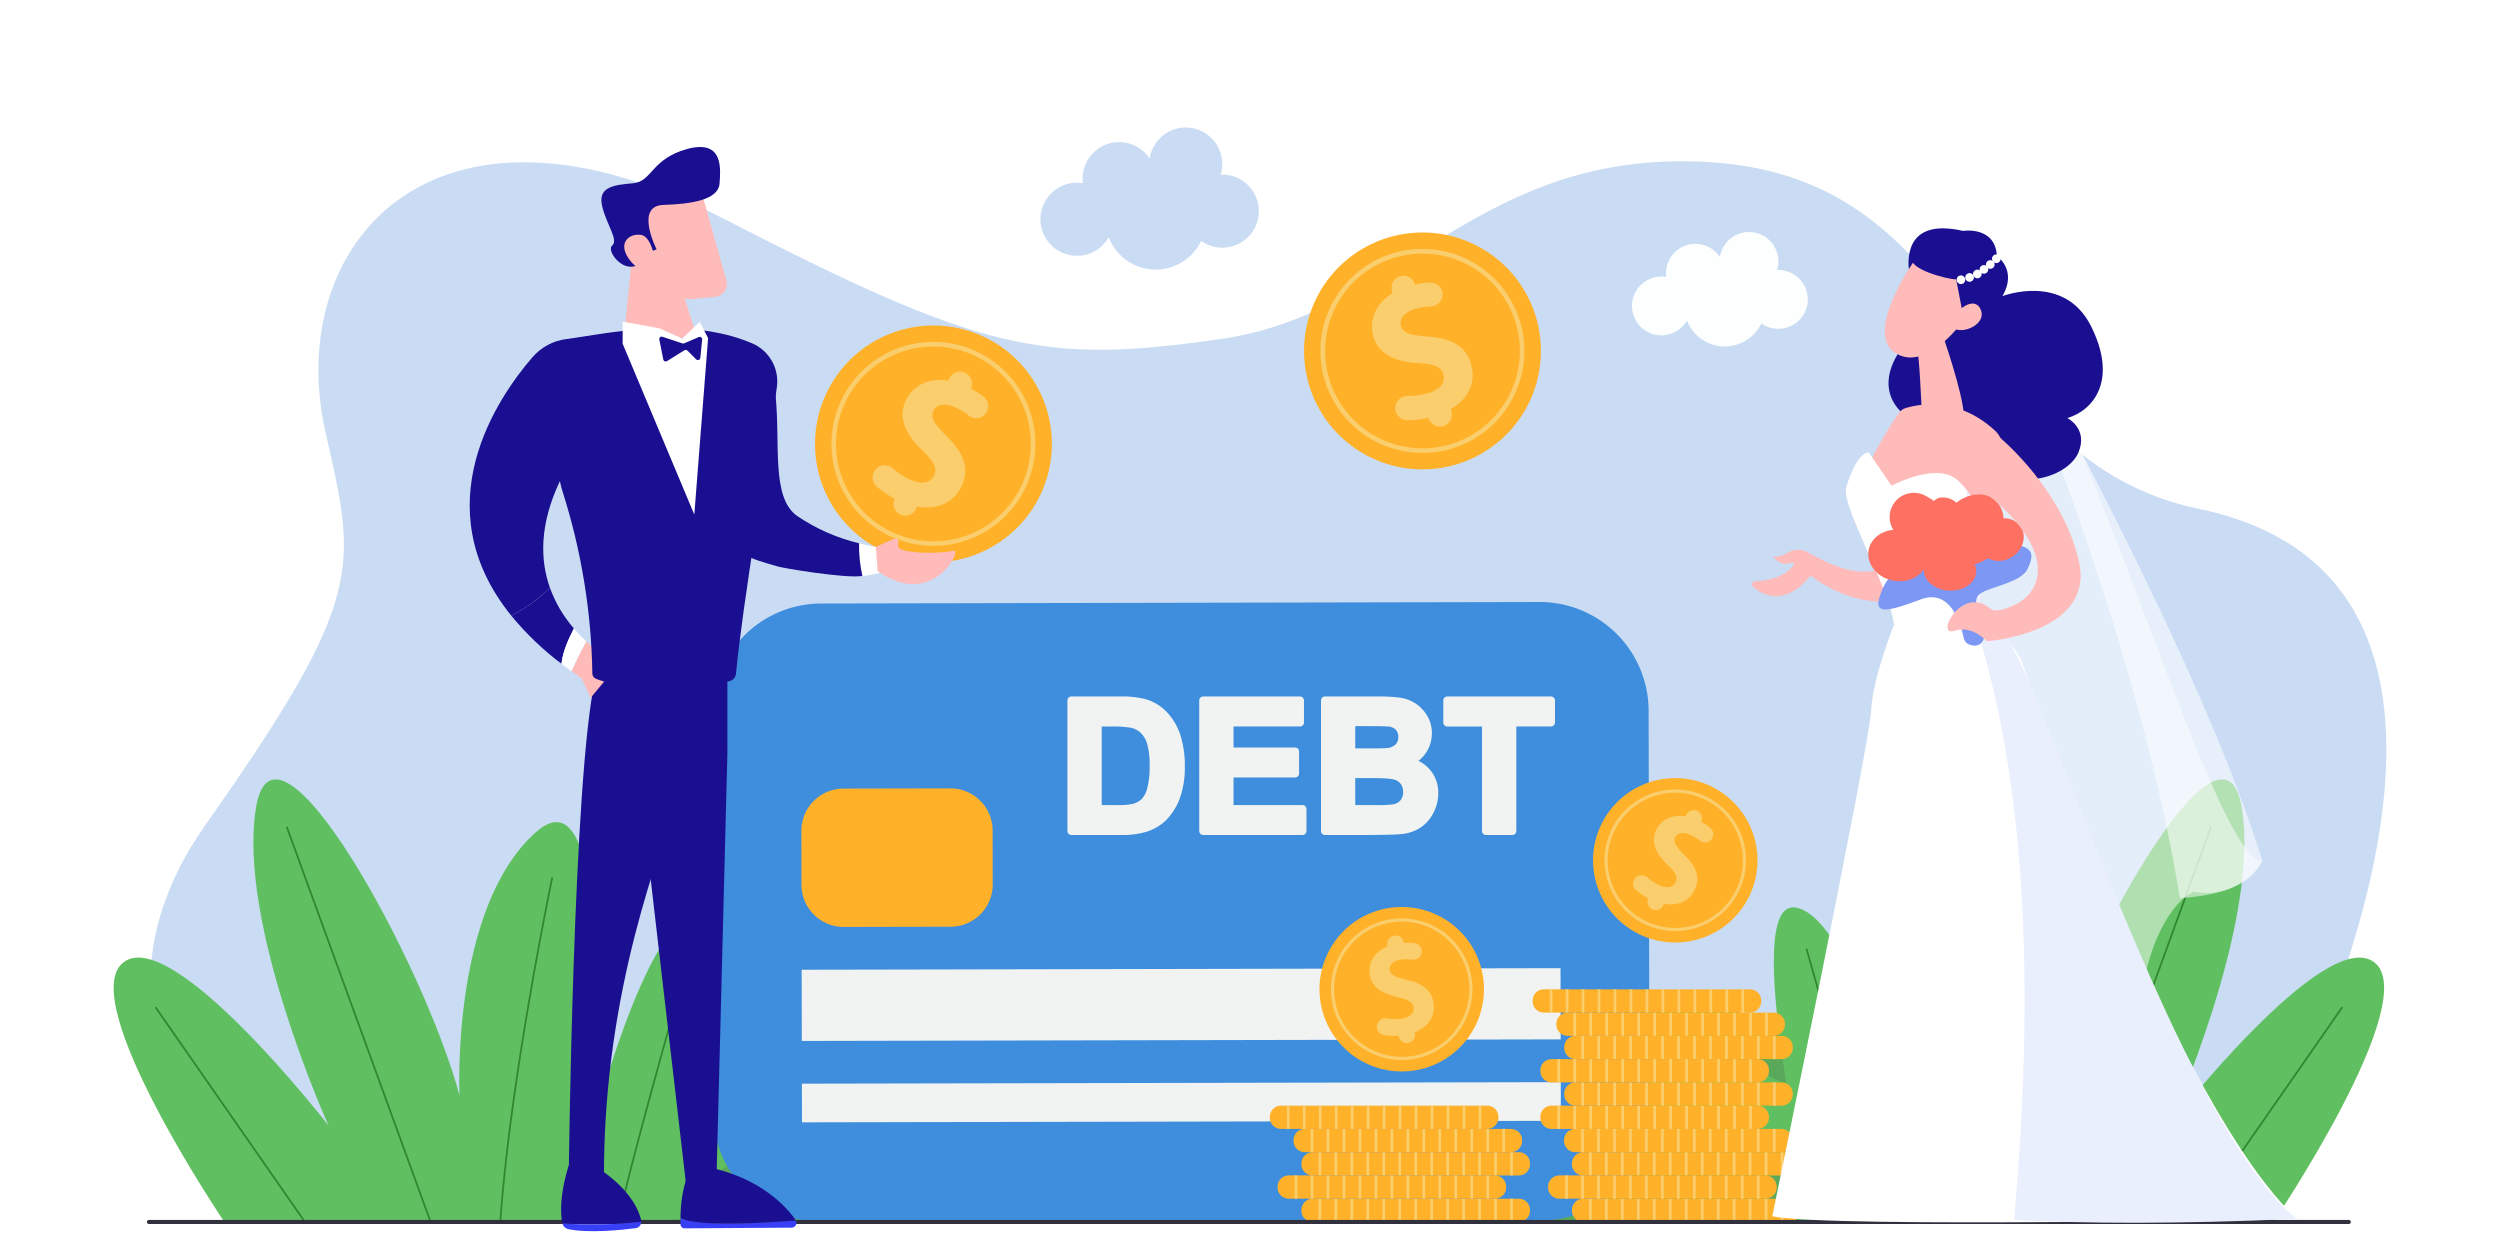 <?xml version="1.0" encoding="UTF-8"?>
<svg xmlns="http://www.w3.org/2000/svg" xmlns:xlink="http://www.w3.org/1999/xlink" width="800" height="400" viewBox="0 0 800 400">
  <rect x="0" y="0" width="800" height="400" fill="#808080" stroke="none"/>
  <defs>
    <clipPath id="a">
      <rect width="800" height="432" transform="translate(0 0.216)" fill="none"></rect>
    </clipPath>
    <clipPath id="c">
      <rect width="133.455" height="233.315" fill="none"></rect>
    </clipPath>
    <clipPath id="d">
      <rect width="89.477" height="202.076" fill="none"></rect>
    </clipPath>
    <clipPath id="e">
      <path d="M2643.774,683.934c-12.119,11.891-23.571,5.533-32.3,1.041a6.292,6.292,0,0,0-7.2-.252,6.542,6.542,0,0,1-4.58,1.148s2.3,3.125,4.707,2.229a2.3,2.3,0,0,1,2.091.184c-.146.181-.292.369-.44.569-2.938,3.971-8.87,4.835-12.193,4.994a.993.993,0,0,0-.6,1.747c9.977,8.491,18.378-3.616,18.378-3.616s20.054,16.729,39.607,2.795,11.878-31.473,11.878-31.473l-26.5-15.669s19.274,24.414,7.155,36.3" transform="translate(-2592.908 -647.63)" fill="none"></path>
    </clipPath>
    <clipPath id="f">
      <path d="M2801.734,353.4s12.558,5.654-.675,21.467-.634,23.949-.634,23.949c-.542,19.134,26.547,15.554,26.547,15.554,9.52,9.269,25.636,3.9,28.818-3.726s-3.541-11-3.541-11c8.3-2.483,16.214-12.015,7.6-29.339s-28.376-9.69-28.376-9.69c4.869-8.427-1.781-12.81-1.781-12.81-.524-9.738-10.842-8.052-10.842-8.052a28.89,28.89,0,0,0-6.459-.828c-13.881,0-10.658,14.471-10.658,14.471" transform="translate(-2795.009 -338.925)" fill="none"></path>
    </clipPath>
    <linearGradient id="g" x1="-5.064" y1="3.236" x2="-5.063" y2="3.236" gradientUnits="objectBoundingBox">
      <stop offset="0" stop-color="#09005d"></stop>
      <stop offset="1" stop-color="#1a0f91"></stop>
    </linearGradient>
    <clipPath id="h">
      <path d="M2760.579,600.635a4.41,4.41,0,0,0-2.385,1.761c-3.764,5.575-18.639,28.648-12.905,37.023,8.3,12.13,14.644,39.762,14.644,39.762,14.131,11.508,27.083-2.77,27.083-2.77-7.35-14.952,1.033-49.509,4.21-61.206a7.326,7.326,0,0,0-2.111-7.3c-7.294-6.731-14.818-8.413-20.517-8.413a28.312,28.312,0,0,0-8.018,1.141" transform="translate(-2743.989 -599.494)" fill="none"></path>
    </clipPath>
    <clipPath id="i">
      <path d="M2836.153,499.82c1,3.2,1.687,21.041,1.687,21.041a13.511,13.511,0,0,0,13.56,2.184c-.475-7.882-6.792-25.749-6.792-25.749Z" transform="translate(-2836.153 -497.296)" fill="none"></path>
    </clipPath>
    <clipPath id="j">
      <path d="M2799.18,384.149s-16.521,23.121-6.645,29.837,21.637-9.715,21.637-9.715,3.834-12.655-.175-16.948c-2.634-2.822-8.206-3.305-11.716-3.305-1.831,0-3.1.131-3.1.131" transform="translate(-2789.388 -384.018)" fill="none"></path>
    </clipPath>
    <clipPath id="k">
      <path d="M2838.433,357.955s-7.59,1.8-8.654,5.232,10.763,6.619,14.077,6.774l2.67,13.858s7.893-13.036,4.767-20.565c-1.963-4.728-6.533-5.608-9.661-5.608a15.816,15.816,0,0,0-3.2.309" transform="translate(-2829.712 -357.646)" fill="none"></path>
    </clipPath>
    <linearGradient id="l" x1="-16.87" y1="9.991" x2="-16.864" y2="9.991" xlink:href="#g"></linearGradient>
    <clipPath id="m">
      <path d="M2889.2,454.464l.311,3.524c2.889,2.384,11.235-1.261,8.677-6.117a2.665,2.665,0,0,0-2.435-1.644c-2.9,0-6.553,4.236-6.553,4.236" transform="translate(-2889.202 -450.228)" fill="none"></path>
    </clipPath>
    <clipPath id="o">
      <path d="M2939.259,1125.63c22.918,1.1,51.083,1.38,90.474-.38-37.458-29.166-82.742-176.341-93.511-186.373l-8.468-1.1c16,52.533,17.73,116.9,11.505,187.857" transform="translate(-2927.754 -937.773)" fill="none"></path>
    </clipPath>
    <linearGradient id="p" x1="-6.207" y1="1.214" x2="-6.205" y2="1.214" gradientUnits="objectBoundingBox">
      <stop offset="0" stop-color="#dae3fe"></stop>
      <stop offset="1" stop-color="#e9effd"></stop>
    </linearGradient>
    <clipPath id="r">
      <rect width="6.067" height="37.278" fill="none"></rect>
    </clipPath>
    <clipPath id="s">
      <path d="M2910.863,726.2V763.48l4.541-.276,1.526-27.474Z" transform="translate(-2910.863 -726.203)" fill="none"></path>
    </clipPath>
    <linearGradient id="t" x1="-103.73" y1="7.388" x2="-103.694" y2="7.388" gradientUnits="objectBoundingBox">
      <stop offset="0" stop-color="#53d8ff"></stop>
      <stop offset="1" stop-color="#3840f7"></stop>
    </linearGradient>
    <clipPath id="u">
      <path d="M2858.916,738.994c-.925,1.864.37,4.389,2.891,5.641s5.316.755,6.24-1.109-.369-4.389-2.891-5.64a6.406,6.406,0,0,0-2.825-.691,3.641,3.641,0,0,0-3.415,1.8" transform="translate(-2858.617 -737.195)" fill="none"></path>
    </clipPath>
    <linearGradient id="v" x1="-48.678" y1="20.111" x2="-48.661" y2="20.111" gradientUnits="objectBoundingBox">
      <stop offset="0" stop-color="#ff928e"></stop>
      <stop offset="1" stop-color="#fe7062"></stop>
    </linearGradient>
    <clipPath id="w">
      <path d="M2765.158,791.38c-.871,4.444,2.61,8.867,7.775,9.879s10.057-1.77,10.928-6.214-2.61-8.867-7.775-9.879a11.045,11.045,0,0,0-2.125-.208c-4.321,0-8.054,2.6-8.8,6.422" transform="translate(-2765.025 -784.958)" fill="none"></path>
    </clipPath>
    <linearGradient id="x" x1="-29.206" y1="15.174" x2="-29.195" y2="15.174" xlink:href="#v"></linearGradient>
    <clipPath id="y">
      <path d="M2797.487,734.655a7.756,7.756,0,0,0,3.5,10.4c3.837,1.9,11.363-.464,13.268-4.3s-2.534-7.69-6.372-9.595a7.752,7.752,0,0,0-10.4,3.5" transform="translate(-2796.677 -730.345)" fill="none"></path>
    </clipPath>
    <linearGradient id="z" x1="-25.051" y1="10.812" x2="-25.042" y2="10.812" xlink:href="#v"></linearGradient>
    <clipPath id="aa">
      <path d="M2807.188,774.57c-1.958,3.947,1.435,8.134,5.382,10.093a7.978,7.978,0,1,0,7.093-14.293,7.629,7.629,0,0,0-3.391-.725c-3.592,0-7.623,1.979-9.084,4.925" transform="translate(-2806.617 -769.645)" fill="none"></path>
    </clipPath>
    <linearGradient id="ab" x1="-30.222" y1="11.94" x2="-30.211" y2="11.94" xlink:href="#v"></linearGradient>
    <clipPath id="ac">
      <path d="M2885,737.667c-1.959,3.947,1.435,8.134,5.382,10.093a7.978,7.978,0,0,0,7.093-14.293,7.631,7.631,0,0,0-3.391-.725c-3.591,0-7.622,1.979-9.084,4.925" transform="translate(-2884.431 -732.742)" fill="none"></path>
    </clipPath>
    <linearGradient id="ad" x1="-24.058" y1="10.628" x2="-24.049" y2="10.628" xlink:href="#v"></linearGradient>
    <clipPath id="ae">
      <path d="M2863.538,753.922c-2.394,4.824-.027,10.872,4.8,13.266s12.654-.573,15.048-5.4-1.555-9.678-6.379-12.072a10.277,10.277,0,0,0-4.572-1.06,9.835,9.835,0,0,0-8.894,5.263" transform="translate(-2862.594 -748.66)" fill="none"></path>
    </clipPath>
    <linearGradient id="af" x1="-24.822" y1="12.766" x2="-24.814" y2="12.766" xlink:href="#v"></linearGradient>
    <clipPath id="ag">
      <path d="M2847.047,821.6c-.189,3.544,3.423,6.618,8.068,6.866s8.563-2.425,8.751-5.969-3.423-6.618-8.067-6.866q-.3-.016-.6-.016c-4.379,0-7.975,2.594-8.156,5.985" transform="translate(-2847.04 -815.611)" fill="none"></path>
    </clipPath>
    <linearGradient id="ah" x1="-39.599" y1="13.641" x2="-39.586" y2="13.641" xlink:href="#v"></linearGradient>
    <clipPath id="ai">
      <path d="M2932.222,769.463c-3.433,2.283-4.6,6.567-2.6,9.567s6.4,3.582,9.83,1.3,4.6-6.566,2.6-9.567a6.276,6.276,0,0,0-5.333-2.694,8.153,8.153,0,0,0-4.5,1.394" transform="translate(-2928.643 -768.069)" fill="none"></path>
    </clipPath>
    <linearGradient id="aj" x1="-28.971" y1="12.718" x2="-28.961" y2="12.718" xlink:href="#v"></linearGradient>
    <clipPath id="ak">
      <path d="M2892.056,657.767a10.364,10.364,0,0,0,3.021,4.113c22.87,19.035,17.33,31.592,8.366,35.652-9.2,4.168-6.189-.975-12.693-1-3-.013-5.712,2.321-7.212,4.655-1.75,2.723-1.855,5.446,1.138,4.442,5.559-1.865,10.242,3.364,10.242,3.364s34.495-2.435,29.487-25.351-25.187-39.685-25.187-39.685a9.129,9.129,0,0,0-4.465-1.446c-4.746,0-6.205,6.429-2.7,15.259" transform="translate(-2882.306 -642.508)" fill="none"></path>
    </clipPath>
    <clipPath id="am">
      <path d="M1032.521,529.3c-2.047,8.7-10.124,38.257,12.3,51.953,2.3,1.407,7.519,2.951,10.51,3.762.465.4,21.959,4.065,27.472,3.154a43.824,43.824,0,0,1-1.062-10.453,60.542,60.542,0,0,1-19.789-8.734h0c-8.459-5.978-5.281-23.043-6.979-39.2-.718-6.831-2.081-10.585-8.122-13.854a7.125,7.125,0,0,0-3.407-.922c-4.554,0-8.739,5.007-10.925,14.3" transform="translate(-1029.423 -514.997)" fill="none"></path>
    </clipPath>
    <linearGradient id="an" x1="-2.295" y1="3.533" x2="-2.293" y2="3.533" xlink:href="#g"></linearGradient>
    <clipPath id="ao">
      <path d="M1301.979,798l-5.729,2.594.569,7.755c10.753,7.666,18.569,3.244,22.333-1.178,2.39-2.808,3.146-5.615,1.984-5.328-2.736.676-12.214,1.106-16.342-.287-1.445-.488-1.674-1.319-1.36-2.193a1.075,1.075,0,0,0-1.455-1.363" transform="translate(-1296.25 -797.904)" fill="none"></path>
    </clipPath>
    <clipPath id="ap">
      <path d="M1007.084,1745.432c1.679.686,4.927,1.426,11.206,1.6,9.706.272,21.219-.564,25.74-.937a1.6,1.6,0,0,0-.136-.26c-3.045-4.254-10.8-12.726-26.123-16.4l-7.351-.232s-3.273,5.689-3.335,16.228" transform="translate(-1007.084 -1729.204)" fill="none"></path>
    </clipPath>
    <linearGradient id="aq" x1="-5.894" y1="3.235" x2="-5.888" y2="3.235" xlink:href="#g"></linearGradient>
    <clipPath id="ar">
      <path d="M950.084,1107.723l14.11,121.7s3.527,2.646,9.7,0l3.528-137.573-27.338-7.055Z" transform="translate(-950.084 -1084.794)" fill="none"></path>
    </clipPath>
    <linearGradient id="as" x1="-1.783" y1="1.376" x2="-1.78" y2="1.376" xlink:href="#g"></linearGradient>
    <clipPath id="at">
      <path d="M1007.1,1806.177a1.24,1.24,0,0,0,1.183,1.261l34.476-.222a1.575,1.575,0,0,0,1.267-2.292c-4.52.373-16.033,1.209-25.74.938-6.279-.176-9.527-.915-11.206-1.6,0,.624,0,1.259.02,1.918" transform="translate(-1007.078 -1804.259)" fill="none"></path>
    </clipPath>
    <linearGradient id="au" x1="-7.03" y1="2.09" x2="-7.023" y2="2.09" xlink:href="#t"></linearGradient>
    <clipPath id="av">
      <path d="M833.093,1720.858c-3.269,10.1-2.849,16.3-2.324,19.056.014.077.038.151.059.226a134.917,134.917,0,0,0,25.248-.548,2.217,2.217,0,0,0-.059-.58c-2.891-11.461-17.238-18.6-17.238-18.6Z" transform="translate(-830.41 -1720.413)" fill="none"></path>
    </clipPath>
    <linearGradient id="aw" x1="-6.817" y1="2.96" x2="-6.808" y2="2.96" xlink:href="#g"></linearGradient>
    <clipPath id="ax">
      <path d="M832.341,1809.661a2.465,2.465,0,0,0,1.8,1.822c6.671,1.4,17.275.274,21.727-.308a2.07,2.07,0,0,0,1.717-2.062,134.917,134.917,0,0,1-25.248.548" transform="translate(-832.341 -1809.113)" fill="none"></path>
    </clipPath>
    <linearGradient id="ay" x1="-8.18" y1="2.622" x2="-8.17" y2="2.622" xlink:href="#t"></linearGradient>
    <clipPath id="az">
      <path d="M850.135,978.527c-7.055,30.866-8.445,159.373-8.445,159.373,4.784,1.516,11.276-1.6,11.276-1.6.134-59.293,18.216-103.151,24.507-122.5,2.419-7.441,14.992-11.464,14.992-11.464V978.527l-6.173-7.937Z" transform="translate(-841.69 -970.59)" fill="none"></path>
    </clipPath>
    <linearGradient id="ba" x1="-1.133" y1="1.303" x2="-1.132" y2="1.303" xlink:href="#g"></linearGradient>
    <clipPath id="bb">
      <path d="M756.889,879.824A94.651,94.651,0,0,0,772.9,895.158c.49-4.077,2.14-7.628,3.979-11.3a41.365,41.365,0,0,1-7.675-13.038c-3.511,3.748-8.682,6.986-12.32,9.006" transform="translate(-756.889 -870.818)" fill="none"></path>
    </clipPath>
    <linearGradient id="bc" x1="-5.198" y1="8.684" x2="-5.191" y2="8.684" xlink:href="#g"></linearGradient>
    <clipPath id="be">
      <path d="M846.072,960.053q1.574,1.132,3.235,2.259l2.786,6.251,8.925-10.7a49.147,49.147,0,0,1-10.189-7.353,93.625,93.625,0,0,0-4.756,9.54" transform="translate(-846.072 -950.513)" fill="none"></path>
    </clipPath>
    <clipPath id="bf">
      <path d="M726.073,490.217a17.155,17.155,0,0,0-10.84,5.819c-11.008,12.739-35.163,47.615-6.731,82.758,3.638-2.02,8.808-5.258,12.32-9.006-3.145-8.867-3.4-20.2,3.189-34.093a32.455,32.455,0,0,0,.842,3.264,202.212,202.212,0,0,1,9.55,58.258,1.836,1.836,0,0,0,1.165,1.712c11.863,4.739,34.573,1.978,42.483.809a2.743,2.743,0,0,0,2.325-2.474c1.94-21.434,10.486-71.017,13.09-91.821a13.215,13.215,0,0,0-7.772-13.785c-8.591-3.723-18.1-4.913-27.126-4.913-13.4,0-25.753,2.622-32.495,3.472" transform="translate(-695.152 -486.745)" fill="none"></path>
    </clipPath>
    <linearGradient id="bg" x1="-0.749" y1="2.261" x2="-0.748" y2="2.261" xlink:href="#g"></linearGradient>
    <clipPath id="bh">
      <path d="M925.391,393.406l-2.3,23.546s13.246,3.99,22.88-2.808l-6.773-21.4Z" transform="translate(-923.087 -392.744)" fill="none"></path>
    </clipPath>
    <clipPath id="bi">
      <path d="M810.8,597.058l1.256-.459c-4.71-12.887-3-28.509-2.981-28.665l-1.328-.152c-.018.159-1.766,16.086,3.053,29.275" transform="translate(-807.422 -567.783)" fill="none"></path>
    </clipPath>
    <linearGradient id="bj" x1="-5.656" y1="15.761" x2="-5.648" y2="15.761" xlink:href="#g"></linearGradient>
    <clipPath id="bl">
      <path d="M975.709,500.15l1.283,6.413a.774.774,0,0,0,1.169.5l5.583-3.49a.774.774,0,0,1,.957.109l2.819,2.819a.774.774,0,0,0,1.317-.47l.589-5.889a.774.774,0,0,0-1.075-.788l-4.7,2.013a.776.776,0,0,1-.55.023l-6.393-2.131a.772.772,0,0,0-1,.886" transform="translate(-975.693 -499.223)" fill="none"></path>
    </clipPath>
    <linearGradient id="bm" x1="-22.201" y1="22.39" x2="-22.179" y2="22.39" xlink:href="#g"></linearGradient>
    <clipPath id="bn">
      <path d="M938.024,272.691a11.127,11.127,0,0,0-4.667,16.839l7.8,10.678a10.332,10.332,0,0,0,10.836,6.963l7.232-.74a4.179,4.179,0,0,0,3.1-5.2c-2.546-9.094-8.338-29.733-8.536-30.026-.784-1.159-2.236-1.632-4.085-1.632-3.183,0-7.541,1.4-11.678,3.118" transform="translate(-931.205 -269.573)" fill="none"></path>
    </clipPath>
    <clipPath id="bo">
      <path d="M917.415,219.183c-11.545,3.2-11.087,10.42-17.289,10.958s-11.384,1.157-9.826,7.439,5.318,10.685,3.117,12.565,6.178,12.806,12.164,1.984l2.121-.859s-7.118-13.907,2.145-14.2,17.586-1.695,17.988-6.8c.344-4.374.924-11.747-6.191-11.747a16.014,16.014,0,0,0-4.229.66" transform="translate(-890.021 -218.523)" fill="none"></path>
    </clipPath>
    <linearGradient id="bp" x1="-3.032" y1="6.609" x2="-3.028" y2="6.609" xlink:href="#g"></linearGradient>
    <clipPath id="bq">
      <path d="M925.371,356.092c4.544,6.433,8.612,1.942,8.612,1.942s-.99-9.1-4.759-9.624a6.125,6.125,0,0,0-.837-.058c-3.446,0-6.4,2.952-3.016,7.74" transform="translate(-923.878 -348.352)" fill="none"></path>
    </clipPath>
    <clipPath id="bs">
      <rect width="800" height="400"></rect>
    </clipPath>
  </defs>
  <g id="br" clip-path="url(#bs)">
    <rect width="800" height="400" fill="#fff"></rect>
    <g transform="translate(0 -0.216)">
      <g clip-path="url(#a)">
        <rect width="800" height="432" transform="translate(0 0.216)" fill="#fff"></rect>
        <g clip-path="url(#a)">
          <path d="M265.933,578.708s-77-53.81-25.673-126.71,48.332-81.923,38.407-125.507C265.052,266.7,312.642,210.067,405.8,257.933c82.841,42.562,102,46.932,159.62,38.575s82.153-61.441,156.8-56.5c85.43,5.653,80.637,95.238,156.043,110.934,86.407,17.987,69.183,117.9,11.9,227.1Z" transform="translate(-174.486 -187.86)" fill="#c9dcf4"></path>
          <path d="M947.752,1547.687s-1.632-35.105,46.534-55.111c54.285-22.547,118.633,32.779,166.652,29.124,40.615-3.091,55.157-36.722,98.376-44.285,43.031-7.53,85.332,22.645,75.335,70.264Z" transform="translate(-742.828 -1157.073)" fill="#5aa85a"></path>
          <path d="M954.1,1610.555s-1.62-26.541,46.205-41.667c53.9-17.047,117.795,24.782,165.474,22.019,40.327-2.337,54.767-27.764,97.681-33.482,42.726-5.693,84.729,17.121,74.8,53.123Z" transform="translate(-747.804 -1220.004)" fill="#60bf60"></path>
          <path d="M995.667,1688.886s-1.544-15.932,44.051-25.011c51.389-10.232,112.305,14.876,157.762,13.217,38.448-1.4,52.214-16.666,93.128-20.1,40.735-3.417,80.78,10.277,71.316,31.888Z" transform="translate(-780.383 -1298.317)" fill="#5aa85a"></path>
          <path d="M203.489,1295.96s-47.848-70.93-32.124-82.916,65.6,52.267,65.6,52.267-29.361-64.862-23.212-101.817,53.672,49.657,65.119,92.15c0,0-2.888-59.866,24.448-84.231s17.308,97.9,17.308,97.9,17.166-70.384,35.815-73.765-5.592,99.856-5.592,99.856Z" transform="translate(-131.827 -904.906)" fill="#60bf60"></path>
          <path d="M277.34,1560.242a.286.286,0,0,1-.235-.123l-47.594-68.408a.287.287,0,1,1,.471-.327l47.594,68.407a.287.287,0,0,1-.235.45" transform="translate(-179.846 -1168.826)" fill="#308730"></path>
          <path d="M469.492,1350.688a.287.287,0,0,1-.269-.189l-45.807-125.8a.287.287,0,0,1,.539-.2l45.807,125.8a.287.287,0,0,1-.269.385" transform="translate(-331.852 -959.595)" fill="#308730"></path>
          <path d="M739.6,1409.581h-.021a.286.286,0,0,1-.266-.306c3.223-45.717,16.4-108.857,16.535-109.489a.287.287,0,1,1,.561.118c-.133.632-13.3,63.733-16.524,109.411a.287.287,0,0,1-.286.267" transform="translate(-579.459 -1018.573)" fill="#308730"></path>
          <path d="M914.237,1491.857a.283.283,0,0,1-.059-.006.287.287,0,0,1-.221-.34c4.316-20.491,23.08-86.112,23.269-86.773a.287.287,0,0,1,.551.158c-.189.66-18.947,66.262-23.259,86.733a.287.287,0,0,1-.28.227" transform="translate(-716.339 -1100.848)" fill="#308730"></path>
          <path d="M2785.217,1295.96s47.848-70.93,32.124-82.916-65.6,52.267-65.6,52.267,29.361-64.862,23.212-101.817-53.672,49.657-65.119,92.15c0,0,2.888-59.866-24.448-84.231s-17.308,97.9-17.308,97.9-17.166-70.384-35.815-73.765,5.592,99.856,5.592,99.856Z" transform="translate(-2057.595 -904.906)" fill="#60bf60"></path>
          <path d="M3244.738,1560.243a.287.287,0,0,1-.235-.45l47.594-68.407a.287.287,0,1,1,.47.327l-47.594,68.408a.286.286,0,0,1-.236.123" transform="translate(-2542.949 -1168.827)" fill="#308730"></path>
          <path d="M3059.063,1350.687a.292.292,0,0,1-.1-.017.287.287,0,0,1-.171-.368l45.808-125.8a.287.287,0,0,1,.539.2l-45.807,125.8a.287.287,0,0,1-.269.189" transform="translate(-2397.419 -959.594)" fill="#308730"></path>
          <path d="M2895.092,1409.58a.287.287,0,0,1-.286-.267c-3.22-45.678-16.392-108.779-16.524-109.411a.287.287,0,0,1,.561-.118c.133.633,13.312,63.772,16.535,109.489a.286.286,0,0,1-.266.306h-.02" transform="translate(-2255.946 -1018.572)" fill="#308730"></path>
          <path d="M2696.04,1491.857a.287.287,0,0,1-.28-.227c-4.311-20.471-23.07-86.073-23.259-86.733a.287.287,0,0,1,.551-.158c.189.661,18.953,66.282,23.268,86.773a.287.287,0,0,1-.221.34.282.282,0,0,1-.059.006" transform="translate(-2094.654 -1100.848)" fill="#308730"></path>
          <path d="M2424.809,358.752a9.474,9.474,0,0,1,1.539.127,9.406,9.406,0,0,1,17.176-6.366,9.409,9.409,0,1,1,18.3,4.159c.134-.006.268-.01.4-.01a9.408,9.408,0,1,1-5.442,17.079,12.963,12.963,0,0,1-23.8-.934,9.407,9.407,0,1,1-8.179-14.055" transform="translate(-1893.152 -270.042)" fill="#fdfffe"></path>
          <path d="M1551.528,207.366a11.76,11.76,0,0,1,1.912.158,11.688,11.688,0,0,1,21.343-7.911,11.691,11.691,0,1,1,22.745,5.168c.166-.007.333-.013.5-.013a11.69,11.69,0,1,1-6.762,21.223,16.109,16.109,0,0,1-29.576-1.161,11.69,11.69,0,1,1-10.163-17.465" transform="translate(-1206.9 -148.684)" fill="#c9dcf4"></path>
          <path d="M1319.535,1089.877l-229.849.478a34.855,34.855,0,0,1-34.927-34.782l-.267-128.2a34.855,34.855,0,0,1,34.782-34.927l229.849-.478a34.855,34.855,0,0,1,34.927,34.782l.267,128.2a34.855,34.855,0,0,1-34.782,34.927" transform="translate(-826.493 -699.107)" fill="#3e8edd"></path>
          <path d="M1233.794,1212.051l-34.2.071a13.5,13.5,0,0,1-13.527-13.47l-.036-17.273a13.5,13.5,0,0,1,13.471-13.527l34.2-.071a13.5,13.5,0,0,1,13.527,13.471l.036,17.273a13.5,13.5,0,0,1-13.471,13.526" transform="translate(-929.593 -915.288)" fill="#ffb12a"></path>
          <rect width="242.835" height="22.786" transform="translate(256.532 310.534) rotate(-0.119)" fill="#f1f3f2"></rect>
          <rect width="242.835" height="12.37" transform="matrix(1, -0.002, 0.002, 1, 256.608, 346.992)" fill="#f1f3f2"></rect>
          <path d="M1611.631,1036.84a15.3,15.3,0,0,0-6.864-4.192,30.975,30.975,0,0,0-8.307-.849h-15.419a1.269,1.269,0,0,0-1.269,1.269v41.783a1.269,1.269,0,0,0,1.269,1.269h15.875a26.474,26.474,0,0,0,7.855-.944,16.144,16.144,0,0,0,6.424-3.632,19.757,19.757,0,0,0,4.791-7.88,28.832,28.832,0,0,0,1.352-9.3,32.22,32.22,0,0,0-1.436-10.286,19.6,19.6,0,0,0-4.27-7.232m-20.885,4.565h2.522a35.507,35.507,0,0,1,6.657.37,6.727,6.727,0,0,1,3.3,1.649,8.366,8.366,0,0,1,2.06,3.522,23.911,23.911,0,0,1,.791,7.042,26.2,26.2,0,0,1-.8,7.283,7.712,7.712,0,0,1-1.846,3.462,6.581,6.581,0,0,1-2.868,1.45,22.05,22.05,0,0,1-4.789.36h-5.03Z" transform="translate(-1238.2 -808.707)" fill="#f1f3f2"></path>
          <path d="M1807.912,1066.541h-22.074v-8.834h19.708a1.269,1.269,0,0,0,1.269-1.269v-7.04a1.269,1.269,0,0,0-1.269-1.269h-19.708V1041.4h21.276a1.269,1.269,0,0,0,1.269-1.269v-7.068a1.269,1.269,0,0,0-1.269-1.269h-30.981a1.269,1.269,0,0,0-1.269,1.269v41.783a1.269,1.269,0,0,0,1.269,1.269h31.779a1.269,1.269,0,0,0,1.269-1.269v-7.04a1.269,1.269,0,0,0-1.269-1.269" transform="translate(-1391.11 -808.707)" fill="#f1f3f2"></path>
          <path d="M1986.262,1052.4a11.193,11.193,0,0,0,4.282-8.816,10.754,10.754,0,0,0-1.458-5.531,12.037,12.037,0,0,0-3.586-3.9,12.181,12.181,0,0,0-4.863-1.927,48.911,48.911,0,0,0-7.608-.431h-16.7a1.269,1.269,0,0,0-1.269,1.269v41.783a1.269,1.269,0,0,0,1.269,1.269h14.231c5.472-.038,8.841-.134,10.3-.293a13.25,13.25,0,0,0,6.247-2.2,12.469,12.469,0,0,0,4.029-4.782,13.731,13.731,0,0,0,1.456-6.1,11.195,11.195,0,0,0-6.334-10.337m-8.162,13.912a35.382,35.382,0,0,1-5.526.23h-6.541v-8.635h5.543c4.581,0,6.371.287,7.065.528a3.891,3.891,0,0,1,2.011,1.435,4.185,4.185,0,0,1,.685,2.468,3.888,3.888,0,0,1-.861,2.7,3.961,3.961,0,0,1-2.344,1.264l-.033.006m.83-19.164a4.321,4.321,0,0,1-2.659,1.134c-.51.061-1.961.134-5.977.134h-4.261v-7.125h3.576c4.862,0,6.527.073,7.058.133a3.653,3.653,0,0,1,2.38,1.048,3.336,3.336,0,0,1,.752,2.31,3.17,3.17,0,0,1-.868,2.366" transform="translate(-1532.344 -808.707)" fill="#f1f3f2"></path>
          <path d="M2170.519,1031.8h-33.2a1.269,1.269,0,0,0-1.269,1.269v7.068a1.269,1.269,0,0,0,1.269,1.269h11.129v33.446a1.269,1.269,0,0,0,1.269,1.269h8.437a1.269,1.269,0,0,0,1.269-1.269V1041.4h11.1a1.269,1.269,0,0,0,1.269-1.269v-7.068a1.269,1.269,0,0,0-1.269-1.269" transform="translate(-1674.198 -808.707)" fill="#f1f3f2"></path>
          <path d="M2396.026,1713.673H2330.07a3.593,3.593,0,0,1-3.593-3.593v-.259a3.593,3.593,0,0,1,3.593-3.593h65.956a3.593,3.593,0,0,1,3.593,3.593v.259a3.593,3.593,0,0,1-3.593,3.593" transform="translate(-1823.455 -1337.314)" fill="#ffb12a"></path>
          <rect width="0.855" height="7.445" transform="translate(508.495 368.914)" fill="#face6c"></rect>
          <rect width="0.855" height="7.445" transform="translate(513.607 368.914)" fill="#face6c"></rect>
          <rect width="0.855" height="7.445" transform="translate(518.718 368.914)" fill="#face6c"></rect>
          <rect width="0.855" height="7.445" transform="translate(523.83 368.914)" fill="#face6c"></rect>
          <rect width="0.855" height="7.445" transform="translate(528.942 368.914)" fill="#face6c"></rect>
          <rect width="0.855" height="7.445" transform="translate(534.054 368.914)" fill="#face6c"></rect>
          <rect width="0.855" height="7.445" transform="translate(539.166 368.914)" fill="#face6c"></rect>
          <rect width="0.855" height="7.445" transform="translate(544.277 368.914)" fill="#face6c"></rect>
          <rect width="0.855" height="7.445" transform="translate(549.389 368.914)" fill="#face6c"></rect>
          <rect width="0.855" height="7.445" transform="translate(554.501 368.914)" fill="#face6c"></rect>
          <rect width="0.855" height="7.445" transform="translate(559.613 368.914)" fill="#face6c"></rect>
          <rect width="0.854" height="7.445" transform="translate(564.725 368.914)" fill="#face6c"></rect>
          <rect width="0.855" height="7.445" transform="translate(569.837 368.914)" fill="#face6c"></rect>
          <path d="M2384.361,1679.241H2318.4a3.593,3.593,0,0,1-3.593-3.593v-.259a3.593,3.593,0,0,1,3.593-3.593h65.956a3.593,3.593,0,0,1,3.593,3.593v.259a3.593,3.593,0,0,1-3.593,3.593" transform="translate(-1814.312 -1310.327)" fill="#ffb12a"></path>
          <rect width="0.855" height="7.445" transform="translate(505.973 361.469)" fill="#face6c"></rect>
          <rect width="0.855" height="7.445" transform="translate(511.084 361.469)" fill="#face6c"></rect>
          <rect width="0.855" height="7.445" transform="translate(516.196 361.469)" fill="#face6c"></rect>
          <rect width="0.855" height="7.445" transform="translate(521.308 361.469)" fill="#face6c"></rect>
          <rect width="0.855" height="7.445" transform="translate(526.42 361.469)" fill="#face6c"></rect>
          <rect width="0.855" height="7.445" transform="translate(531.532 361.469)" fill="#face6c"></rect>
          <rect width="0.855" height="7.445" transform="translate(536.643 361.469)" fill="#face6c"></rect>
          <rect width="0.855" height="7.445" transform="translate(541.755 361.469)" fill="#face6c"></rect>
          <rect width="0.854" height="7.445" transform="translate(546.867 361.469)" fill="#face6c"></rect>
          <rect width="0.855" height="7.445" transform="translate(551.979 361.469)" fill="#face6c"></rect>
          <rect width="0.855" height="7.445" transform="translate(557.091 361.469)" fill="#face6c"></rect>
          <rect width="0.855" height="7.445" transform="translate(562.203 361.469)" fill="#face6c"></rect>
          <rect width="0.855" height="7.445" transform="translate(567.314 361.469)" fill="#face6c"></rect>
          <path d="M2396.026,1782.538H2330.07a3.593,3.593,0,0,1-3.593-3.593v-.259a3.593,3.593,0,0,1,3.593-3.593h65.956a3.593,3.593,0,0,1,3.593,3.593v.259a3.593,3.593,0,0,1-3.593,3.593" transform="translate(-1823.455 -1391.289)" fill="#ffb12a"></path>
          <rect width="0.855" height="7.445" transform="translate(508.495 383.804)" fill="#face6c"></rect>
          <rect width="0.855" height="7.445" transform="translate(513.607 383.804)" fill="#face6c"></rect>
          <rect width="0.855" height="7.445" transform="translate(518.718 383.804)" fill="#face6c"></rect>
          <rect width="0.855" height="7.445" transform="translate(523.83 383.804)" fill="#face6c"></rect>
          <rect width="0.855" height="7.445" transform="translate(528.942 383.804)" fill="#face6c"></rect>
          <rect width="0.855" height="7.445" transform="translate(534.054 383.804)" fill="#face6c"></rect>
          <rect width="0.855" height="7.445" transform="translate(539.166 383.804)" fill="#face6c"></rect>
          <rect width="0.855" height="7.445" transform="translate(544.277 383.804)" fill="#face6c"></rect>
          <rect width="0.855" height="7.445" transform="translate(549.389 383.804)" fill="#face6c"></rect>
          <rect width="0.855" height="7.445" transform="translate(554.501 383.804)" fill="#face6c"></rect>
          <rect width="0.855" height="7.445" transform="translate(559.613 383.804)" fill="#face6c"></rect>
          <rect width="0.854" height="7.445" transform="translate(564.725 383.804)" fill="#face6c"></rect>
          <rect width="0.855" height="7.445" transform="translate(569.837 383.804)" fill="#face6c"></rect>
          <path d="M2360.719,1748.1h-65.956a3.593,3.593,0,0,1-3.593-3.593v-.259a3.593,3.593,0,0,1,3.593-3.593h65.956a3.593,3.593,0,0,1,3.593,3.593v.259a3.593,3.593,0,0,1-3.593,3.593" transform="translate(-1795.782 -1364.301)" fill="#ffb12a"></path>
          <rect width="0.855" height="7.445" transform="translate(500.861 376.359)" fill="#face6c"></rect>
          <rect width="0.855" height="7.445" transform="translate(505.973 376.359)" fill="#face6c"></rect>
          <rect width="0.855" height="7.445" transform="translate(511.084 376.359)" fill="#face6c"></rect>
          <rect width="0.855" height="7.445" transform="translate(516.196 376.359)" fill="#face6c"></rect>
          <rect width="0.855" height="7.445" transform="translate(521.308 376.359)" fill="#face6c"></rect>
          <rect width="0.855" height="7.445" transform="translate(526.42 376.359)" fill="#face6c"></rect>
          <rect width="0.855" height="7.445" transform="translate(531.532 376.359)" fill="#face6c"></rect>
          <rect width="0.855" height="7.445" transform="translate(536.643 376.359)" fill="#face6c"></rect>
          <rect width="0.855" height="7.445" transform="translate(541.755 376.359)" fill="#face6c"></rect>
          <rect width="0.854" height="7.445" transform="translate(546.867 376.359)" fill="#face6c"></rect>
          <rect width="0.855" height="7.445" transform="translate(551.979 376.359)" fill="#face6c"></rect>
          <rect width="0.855" height="7.445" transform="translate(557.091 376.359)" fill="#face6c"></rect>
          <rect width="0.855" height="7.445" transform="translate(562.203 376.359)" fill="#face6c"></rect>
          <path d="M2349.273,1644.808h-65.956a3.593,3.593,0,0,1-3.593-3.593v-.259a3.593,3.593,0,0,1,3.593-3.593h65.956a3.593,3.593,0,0,1,3.593,3.593v.259a3.593,3.593,0,0,1-3.593,3.593" transform="translate(-1786.811 -1283.339)" fill="#ffb12a"></path>
          <rect width="0.855" height="7.445" transform="translate(498.386 354.024)" fill="#face6c"></rect>
          <rect width="0.855" height="7.445" transform="translate(503.498 354.024)" fill="#face6c"></rect>
          <rect width="0.854" height="7.445" transform="translate(508.61 354.024)" fill="#face6c"></rect>
          <rect width="0.855" height="7.445" transform="translate(513.722 354.024)" fill="#face6c"></rect>
          <rect width="0.855" height="7.445" transform="translate(518.833 354.024)" fill="#face6c"></rect>
          <rect width="0.855" height="7.445" transform="translate(523.945 354.024)" fill="#face6c"></rect>
          <rect width="0.855" height="7.445" transform="translate(529.057 354.024)" fill="#face6c"></rect>
          <rect width="0.855" height="7.445" transform="translate(534.169 354.024)" fill="#face6c"></rect>
          <rect width="0.855" height="7.445" transform="translate(539.281 354.024)" fill="#face6c"></rect>
          <rect width="0.855" height="7.445" transform="translate(544.392 354.024)" fill="#face6c"></rect>
          <rect width="0.855" height="7.445" transform="translate(549.504 354.024)" fill="#face6c"></rect>
          <rect width="0.855" height="7.445" transform="translate(554.616 354.024)" fill="#face6c"></rect>
          <rect width="0.854" height="7.445" transform="translate(559.728 354.024)" fill="#face6c"></rect>
          <path d="M2384.619,1541.511h-65.956a3.593,3.593,0,0,1-3.593-3.593v-.259a3.593,3.593,0,0,1,3.593-3.593h65.956a3.593,3.593,0,0,1,3.593,3.593v.259a3.593,3.593,0,0,1-3.593,3.593" transform="translate(-1814.514 -1202.376)" fill="#ffb12a"></path>
          <rect width="0.855" height="7.445" transform="translate(506.028 331.69)" fill="#face6c"></rect>
          <rect width="0.855" height="7.445" transform="translate(511.14 331.69)" fill="#face6c"></rect>
          <rect width="0.855" height="7.445" transform="translate(516.252 331.69)" fill="#face6c"></rect>
          <rect width="0.854" height="7.445" transform="translate(521.364 331.69)" fill="#face6c"></rect>
          <rect width="0.854" height="7.445" transform="translate(526.476 331.69)" fill="#face6c"></rect>
          <rect width="0.855" height="7.445" transform="translate(531.587 331.69)" fill="#face6c"></rect>
          <rect width="0.855" height="7.445" transform="translate(536.699 331.69)" fill="#face6c"></rect>
          <rect width="0.855" height="7.445" transform="translate(541.811 331.69)" fill="#face6c"></rect>
          <rect width="0.855" height="7.445" transform="translate(546.923 331.69)" fill="#face6c"></rect>
          <rect width="0.855" height="7.445" transform="translate(552.035 331.69)" fill="#face6c"></rect>
          <rect width="0.855" height="7.445" transform="translate(557.147 331.69)" fill="#face6c"></rect>
          <rect width="0.855" height="7.445" transform="translate(562.258 331.69)" fill="#face6c"></rect>
          <rect width="0.855" height="7.445" transform="translate(567.37 331.69)" fill="#face6c"></rect>
          <path d="M2372.954,1507.079H2307a3.593,3.593,0,0,1-3.593-3.593v-.259a3.593,3.593,0,0,1,3.593-3.593h65.956a3.593,3.593,0,0,1,3.593,3.593v.259a3.593,3.593,0,0,1-3.593,3.593" transform="translate(-1805.371 -1175.389)" fill="#ffb12a"></path>
          <rect width="0.855" height="7.445" transform="translate(503.506 324.245)" fill="#face6c"></rect>
          <rect width="0.855" height="7.445" transform="translate(508.618 324.245)" fill="#face6c"></rect>
          <rect width="0.855" height="7.445" transform="translate(513.73 324.245)" fill="#face6c"></rect>
          <rect width="0.855" height="7.445" transform="translate(518.842 324.245)" fill="#face6c"></rect>
          <rect width="0.855" height="7.445" transform="translate(523.953 324.245)" fill="#face6c"></rect>
          <rect width="0.855" height="7.445" transform="translate(529.065 324.245)" fill="#face6c"></rect>
          <rect width="0.855" height="7.445" transform="translate(534.177 324.245)" fill="#face6c"></rect>
          <rect width="0.855" height="7.445" transform="translate(539.289 324.245)" fill="#face6c"></rect>
          <rect width="0.855" height="7.445" transform="translate(544.401 324.245)" fill="#face6c"></rect>
          <rect width="0.855" height="7.445" transform="translate(549.512 324.245)" fill="#face6c"></rect>
          <rect width="0.855" height="7.445" transform="translate(554.624 324.245)" fill="#face6c"></rect>
          <rect width="0.855" height="7.445" transform="translate(559.736 324.245)" fill="#face6c"></rect>
          <rect width="0.855" height="7.445" transform="translate(564.848 324.245)" fill="#face6c"></rect>
          <path d="M2384.619,1610.376h-65.956a3.593,3.593,0,0,1-3.593-3.593v-.259a3.593,3.593,0,0,1,3.593-3.593h65.956a3.593,3.593,0,0,1,3.593,3.593v.259a3.593,3.593,0,0,1-3.593,3.593" transform="translate(-1814.514 -1256.351)" fill="#ffb12a"></path>
          <rect width="0.855" height="7.445" transform="translate(506.028 346.58)" fill="#face6c"></rect>
          <rect width="0.855" height="7.445" transform="translate(511.14 346.58)" fill="#face6c"></rect>
          <rect width="0.855" height="7.445" transform="translate(516.252 346.58)" fill="#face6c"></rect>
          <rect width="0.854" height="7.445" transform="translate(521.364 346.58)" fill="#face6c"></rect>
          <rect width="0.854" height="7.445" transform="translate(526.476 346.58)" fill="#face6c"></rect>
          <rect width="0.855" height="7.445" transform="translate(531.587 346.58)" fill="#face6c"></rect>
          <rect width="0.855" height="7.445" transform="translate(536.699 346.58)" fill="#face6c"></rect>
          <rect width="0.855" height="7.445" transform="translate(541.811 346.58)" fill="#face6c"></rect>
          <rect width="0.855" height="7.445" transform="translate(546.923 346.58)" fill="#face6c"></rect>
          <rect width="0.855" height="7.445" transform="translate(552.035 346.58)" fill="#face6c"></rect>
          <rect width="0.855" height="7.445" transform="translate(557.147 346.58)" fill="#face6c"></rect>
          <rect width="0.855" height="7.445" transform="translate(562.258 346.58)" fill="#face6c"></rect>
          <rect width="0.855" height="7.445" transform="translate(567.37 346.58)" fill="#face6c"></rect>
          <path d="M2349.312,1575.944h-65.956a3.593,3.593,0,0,1-3.593-3.593v-.259a3.593,3.593,0,0,1,3.593-3.593h65.956a3.593,3.593,0,0,1,3.593,3.593v.259a3.593,3.593,0,0,1-3.593,3.593" transform="translate(-1786.841 -1229.364)" fill="#ffb12a"></path>
          <rect width="0.855" height="7.445" transform="translate(498.394 339.135)" fill="#face6c"></rect>
          <rect width="0.855" height="7.445" transform="translate(503.506 339.135)" fill="#face6c"></rect>
          <rect width="0.855" height="7.445" transform="translate(508.618 339.135)" fill="#face6c"></rect>
          <rect width="0.855" height="7.445" transform="translate(513.73 339.135)" fill="#face6c"></rect>
          <rect width="0.855" height="7.445" transform="translate(518.842 339.135)" fill="#face6c"></rect>
          <rect width="0.855" height="7.445" transform="translate(523.953 339.135)" fill="#face6c"></rect>
          <rect width="0.855" height="7.445" transform="translate(529.065 339.135)" fill="#face6c"></rect>
          <rect width="0.855" height="7.445" transform="translate(534.177 339.135)" fill="#face6c"></rect>
          <rect width="0.855" height="7.445" transform="translate(539.289 339.135)" fill="#face6c"></rect>
          <rect width="0.855" height="7.445" transform="translate(544.401 339.135)" fill="#face6c"></rect>
          <rect width="0.855" height="7.445" transform="translate(549.512 339.135)" fill="#face6c"></rect>
          <rect width="0.855" height="7.445" transform="translate(554.624 339.135)" fill="#face6c"></rect>
          <rect width="0.855" height="7.445" transform="translate(559.736 339.135)" fill="#face6c"></rect>
          <path d="M2337.866,1472.647H2271.91a3.593,3.593,0,0,1-3.593-3.593v-.259a3.593,3.593,0,0,1,3.593-3.593h65.956a3.593,3.593,0,0,1,3.593,3.593v.259a3.593,3.593,0,0,1-3.593,3.593" transform="translate(-1777.87 -1148.402)" fill="#ffb12a"></path>
          <rect width="0.855" height="7.445" transform="translate(495.92 316.8)" fill="#face6c"></rect>
          <rect width="0.855" height="7.445" transform="translate(501.031 316.8)" fill="#face6c"></rect>
          <rect width="0.854" height="7.445" transform="translate(506.143 316.8)" fill="#face6c"></rect>
          <rect width="0.855" height="7.445" transform="translate(511.255 316.8)" fill="#face6c"></rect>
          <rect width="0.855" height="7.445" transform="translate(516.367 316.8)" fill="#face6c"></rect>
          <rect width="0.855" height="7.445" transform="translate(521.479 316.8)" fill="#face6c"></rect>
          <rect width="0.854" height="7.445" transform="translate(526.591 316.8)" fill="#face6c"></rect>
          <rect width="0.855" height="7.445" transform="translate(531.702 316.8)" fill="#face6c"></rect>
          <rect width="0.855" height="7.445" transform="translate(536.814 316.8)" fill="#face6c"></rect>
          <rect width="0.854" height="7.445" transform="translate(541.926 316.8)" fill="#face6c"></rect>
          <rect width="0.855" height="7.445" transform="translate(547.038 316.8)" fill="#face6c"></rect>
          <rect width="0.855" height="7.445" transform="translate(552.15 316.8)" fill="#face6c"></rect>
          <rect width="0.855" height="7.445" transform="translate(557.261 316.8)" fill="#face6c"></rect>
          <path d="M1995.666,1713.673H1929.71a3.593,3.593,0,0,1-3.593-3.593v-.259a3.593,3.593,0,0,1,3.593-3.593h65.956a3.593,3.593,0,0,1,3.593,3.593v.259a3.593,3.593,0,0,1-3.593,3.593" transform="translate(-1509.659 -1337.314)" fill="#ffb12a"></path>
          <rect width="0.855" height="7.445" transform="translate(421.93 368.914)" fill="#face6c"></rect>
          <rect width="0.855" height="7.445" transform="translate(427.042 368.914)" fill="#face6c"></rect>
          <rect width="0.855" height="7.445" transform="translate(432.154 368.914)" fill="#face6c"></rect>
          <rect width="0.855" height="7.445" transform="translate(437.266 368.914)" fill="#face6c"></rect>
          <rect width="0.855" height="7.445" transform="translate(442.378 368.914)" fill="#face6c"></rect>
          <rect width="0.855" height="7.445" transform="translate(447.49 368.914)" fill="#face6c"></rect>
          <rect width="0.855" height="7.445" transform="translate(452.601 368.914)" fill="#face6c"></rect>
          <rect width="0.855" height="7.445" transform="translate(457.713 368.914)" fill="#face6c"></rect>
          <rect width="0.855" height="7.445" transform="translate(462.825 368.914)" fill="#face6c"></rect>
          <rect width="0.855" height="7.445" transform="translate(467.937 368.914)" fill="#face6c"></rect>
          <rect width="0.854" height="7.445" transform="translate(473.049 368.914)" fill="#face6c"></rect>
          <rect width="0.854" height="7.445" transform="translate(478.161 368.914)" fill="#face6c"></rect>
          <rect width="0.855" height="7.445" transform="translate(483.272 368.914)" fill="#face6c"></rect>
          <path d="M1984,1679.241h-65.956a3.593,3.593,0,0,1-3.593-3.593v-.259a3.593,3.593,0,0,1,3.593-3.593H1984a3.593,3.593,0,0,1,3.593,3.593v.259a3.593,3.593,0,0,1-3.593,3.593" transform="translate(-1500.516 -1310.327)" fill="#ffb12a"></path>
          <rect width="0.855" height="7.445" transform="translate(419.408 361.469)" fill="#face6c"></rect>
          <rect width="0.855" height="7.445" transform="translate(424.52 361.469)" fill="#face6c"></rect>
          <rect width="0.855" height="7.445" transform="translate(429.632 361.469)" fill="#face6c"></rect>
          <rect width="0.855" height="7.445" transform="translate(434.744 361.469)" fill="#face6c"></rect>
          <rect width="0.855" height="7.445" transform="translate(439.855 361.469)" fill="#face6c"></rect>
          <rect width="0.855" height="7.445" transform="translate(444.967 361.469)" fill="#face6c"></rect>
          <rect width="0.855" height="7.445" transform="translate(450.079 361.469)" fill="#face6c"></rect>
          <rect width="0.854" height="7.445" transform="translate(455.191 361.469)" fill="#face6c"></rect>
          <rect width="0.855" height="7.445" transform="translate(460.303 361.469)" fill="#face6c"></rect>
          <rect width="0.855" height="7.445" transform="translate(465.415 361.469)" fill="#face6c"></rect>
          <rect width="0.855" height="7.445" transform="translate(470.526 361.469)" fill="#face6c"></rect>
          <rect width="0.854" height="7.445" transform="translate(475.639 361.469)" fill="#face6c"></rect>
          <rect width="0.855" height="7.445" transform="translate(480.75 361.469)" fill="#face6c"></rect>
          <path d="M1995.666,1782.538H1929.71a3.593,3.593,0,0,1-3.593-3.593v-.259a3.593,3.593,0,0,1,3.593-3.593h65.956a3.593,3.593,0,0,1,3.593,3.593v.259a3.593,3.593,0,0,1-3.593,3.593" transform="translate(-1509.659 -1391.289)" fill="#ffb12a"></path>
          <rect width="0.855" height="7.445" transform="translate(421.93 383.804)" fill="#face6c"></rect>
          <rect width="0.855" height="7.445" transform="translate(427.042 383.804)" fill="#face6c"></rect>
          <rect width="0.855" height="7.445" transform="translate(432.154 383.804)" fill="#face6c"></rect>
          <rect width="0.855" height="7.445" transform="translate(437.266 383.804)" fill="#face6c"></rect>
          <rect width="0.855" height="7.445" transform="translate(442.378 383.804)" fill="#face6c"></rect>
          <rect width="0.855" height="7.445" transform="translate(447.49 383.804)" fill="#face6c"></rect>
          <rect width="0.855" height="7.445" transform="translate(452.601 383.804)" fill="#face6c"></rect>
          <rect width="0.855" height="7.445" transform="translate(457.713 383.804)" fill="#face6c"></rect>
          <rect width="0.855" height="7.445" transform="translate(462.825 383.804)" fill="#face6c"></rect>
          <rect width="0.855" height="7.445" transform="translate(467.937 383.804)" fill="#face6c"></rect>
          <rect width="0.854" height="7.445" transform="translate(473.049 383.804)" fill="#face6c"></rect>
          <rect width="0.854" height="7.445" transform="translate(478.161 383.804)" fill="#face6c"></rect>
          <rect width="0.855" height="7.445" transform="translate(483.272 383.804)" fill="#face6c"></rect>
          <path d="M1960.359,1748.1H1894.4a3.593,3.593,0,0,1-3.593-3.593v-.259a3.593,3.593,0,0,1,3.593-3.593h65.956a3.593,3.593,0,0,1,3.593,3.593v.259a3.593,3.593,0,0,1-3.593,3.593" transform="translate(-1481.986 -1364.301)" fill="#ffb12a"></path>
          <rect width="0.855" height="7.445" transform="translate(414.296 376.359)" fill="#face6c"></rect>
          <rect width="0.855" height="7.445" transform="translate(419.408 376.359)" fill="#face6c"></rect>
          <rect width="0.855" height="7.445" transform="translate(424.52 376.359)" fill="#face6c"></rect>
          <rect width="0.855" height="7.445" transform="translate(429.632 376.359)" fill="#face6c"></rect>
          <rect width="0.855" height="7.445" transform="translate(434.744 376.359)" fill="#face6c"></rect>
          <rect width="0.855" height="7.445" transform="translate(439.855 376.359)" fill="#face6c"></rect>
          <rect width="0.855" height="7.445" transform="translate(444.967 376.359)" fill="#face6c"></rect>
          <rect width="0.855" height="7.445" transform="translate(450.079 376.359)" fill="#face6c"></rect>
          <rect width="0.854" height="7.445" transform="translate(455.191 376.359)" fill="#face6c"></rect>
          <rect width="0.855" height="7.445" transform="translate(460.303 376.359)" fill="#face6c"></rect>
          <rect width="0.855" height="7.445" transform="translate(465.415 376.359)" fill="#face6c"></rect>
          <rect width="0.855" height="7.445" transform="translate(470.526 376.359)" fill="#face6c"></rect>
          <rect width="0.854" height="7.445" transform="translate(475.639 376.359)" fill="#face6c"></rect>
          <path d="M1948.913,1644.808h-65.956a3.593,3.593,0,0,1-3.593-3.593v-.259a3.593,3.593,0,0,1,3.593-3.593h65.956a3.593,3.593,0,0,1,3.593,3.593v.259a3.593,3.593,0,0,1-3.593,3.593" transform="translate(-1473.015 -1283.339)" fill="#ffb12a"></path>
          <rect width="0.855" height="7.445" transform="translate(411.822 354.024)" fill="#face6c"></rect>
          <rect width="0.855" height="7.445" transform="translate(416.933 354.024)" fill="#face6c"></rect>
          <rect width="0.855" height="7.445" transform="translate(422.045 354.024)" fill="#face6c"></rect>
          <rect width="0.855" height="7.445" transform="translate(427.157 354.024)" fill="#face6c"></rect>
          <rect width="0.855" height="7.445" transform="translate(432.269 354.024)" fill="#face6c"></rect>
          <rect width="0.855" height="7.445" transform="translate(437.381 354.024)" fill="#face6c"></rect>
          <rect width="0.855" height="7.445" transform="translate(442.493 354.024)" fill="#face6c"></rect>
          <rect width="0.855" height="7.445" transform="translate(447.604 354.024)" fill="#face6c"></rect>
          <rect width="0.854" height="7.445" transform="translate(452.716 354.024)" fill="#face6c"></rect>
          <rect width="0.855" height="7.445" transform="translate(457.828 354.024)" fill="#face6c"></rect>
          <rect width="0.855" height="7.445" transform="translate(462.94 354.024)" fill="#face6c"></rect>
          <rect width="0.855" height="7.445" transform="translate(468.052 354.024)" fill="#face6c"></rect>
          <rect width="0.854" height="7.445" transform="translate(473.164 354.024)" fill="#face6c"></rect>
          <path d="M2407.926,1189.765a26.312,26.312,0,1,1-13.052-34.847,26.312,26.312,0,0,1,13.052,34.847" transform="translate(-1847.893 -903.349)" fill="#ffb12a"></path>
          <path d="M2386.2,1211.929a22.651,22.651,0,1,1,1.742.884q-.9-.408-1.742-.884m21.74-38.563q-.807-.454-1.664-.844a21.627,21.627,0,0,0-19.578,38.525q.806.454,1.665.844a21.627,21.627,0,0,0,19.577-38.525" transform="translate(-1861.231 -916.688)" fill="#face6c"></path>
          <path d="M2436.763,1225.3c1.665-3.659.625-7-3.178-10.8-2.78-2.8-3.883-4.175-3.135-5.819.6-1.323,2.355-1.949,4.9-.79a13.665,13.665,0,0,1,2.977,1.843,2.658,2.658,0,0,0,3.347-4.129,18.372,18.372,0,0,0-2.9-1.867l.016-.034a2.654,2.654,0,0,0-4.832-2.2l-.209.46c-4.37-.706-7.9,1.067-9.471,4.512-1.72,3.781.031,7.417,3.652,10.913,2.6,2.5,3.41,4,2.687,5.59-.775,1.7-2.708,2.171-5.4.948a15.488,15.488,0,0,1-3.763-2.473,2.7,2.7,0,1,0-3.542,4.085,20.886,20.886,0,0,0,3.91,2.63l-.011.024a2.654,2.654,0,1,0,4.832,2.2l.21-.461c4.9.875,8.345-1.214,9.9-4.63" transform="translate(-1894.382 -940.503)" fill="#face6c"></path>
          <path d="M2005.281,1366.435a26.313,26.313,0,1,1-29.338-22.89,26.312,26.312,0,0,1,29.338,22.89" transform="translate(-1530.613 -1052.891)" fill="#ffb12a"></path>
          <path d="M1993.309,1405.6a22.651,22.651,0,1,1,1.947-.156c-.652.08-1.3.132-1.947.156m-1.616-44.239q-.925.034-1.86.149a21.627,21.627,0,0,0,3.439,43.077q.925-.035,1.86-.149a21.627,21.627,0,0,0-3.439-43.077" transform="translate(-1543.929 -1066.208)" fill="#face6c"></path>
          <path d="M2047.372,1407.382c-.493-3.99-3.126-6.3-8.354-7.548-3.831-.931-5.492-1.53-5.714-3.323-.178-1.443.989-2.893,3.768-3.236a13.66,13.66,0,0,1,3.5.016,2.658,2.658,0,0,0,.7-5.27,18.394,18.394,0,0,0-3.445-.078l0-.037a2.654,2.654,0,0,0-5.268.65l.062.5c-4.1,1.682-6.182,5.039-5.718,8.8.509,4.122,3.9,6.308,8.816,7.4,3.526.773,5,1.628,5.212,3.362.229,1.857-1.174,3.266-4.1,3.627a15.485,15.485,0,0,1-4.5-.142,2.7,2.7,0,1,0-.885,5.334,20.873,20.873,0,0,0,4.707.2l0,.026a2.654,2.654,0,0,0,5.268-.65l-.062-.5c4.632-1.812,6.481-5.4,6.021-9.121" transform="translate(-1588.599 -1085.993)" fill="#face6c"></path>
          <path d="M1278.548,536.292a37.9,37.9,0,1,1-18.8-50.2,37.9,37.9,0,0,1,18.8,50.2" transform="translate(-945.349 -378.317)" fill="#ffb12a"></path>
          <path d="M1247.246,568.221a32.628,32.628,0,1,1,2.51,1.274q-1.292-.588-2.51-1.274m31.317-55.551q-1.162-.654-2.4-1.217a31.155,31.155,0,0,0-28.2,55.5q1.162.654,2.4,1.217a31.155,31.155,0,0,0,28.2-55.5" transform="translate(-964.564 -397.533)" fill="#face6c"></path>
          <path d="M1320.089,587.484c2.4-5.271.9-10.087-4.578-15.559-4.005-4.027-5.594-6.014-4.516-8.382.868-1.907,3.393-2.808,7.064-1.138a19.683,19.683,0,0,1,4.288,2.655,3.829,3.829,0,0,0,4.822-5.948,26.479,26.479,0,0,0-4.173-2.689l.022-.049a3.823,3.823,0,1,0-6.96-3.167l-.3.662c-6.3-1.018-11.385,1.536-13.643,6.5-2.478,5.446.044,10.685,5.26,15.721,3.748,3.6,4.913,5.762,3.871,8.052-1.116,2.454-3.9,3.127-7.772,1.365a22.306,22.306,0,0,1-5.421-3.562,3.894,3.894,0,1,0-5.1,5.884,30.048,30.048,0,0,0,5.632,3.788l-.016.035a3.823,3.823,0,1,0,6.96,3.167l.3-.665c7.053,1.26,12.022-1.749,14.261-6.67" transform="translate(-1012.316 -431.839)" fill="#face6c"></path>
          <path d="M2004.252,372.518a37.9,37.9,0,1,1-46.894-25.969,37.9,37.9,0,0,1,46.894,25.969" transform="translate(-1512.63 -270.458)" fill="#ffb12a"></path>
          <path d="M1993.288,434.19a32.631,32.631,0,1,1,2.736-.661c-.909.261-1.824.482-2.736.661m-12.253-62.582q-1.308.257-2.613.631a31.155,31.155,0,0,0,14.586,60.519q1.308-.258,2.613-.632a31.154,31.154,0,0,0-14.586-60.518" transform="translate(-1531.83 -289.66)" fill="#face6c"></path>
          <path d="M2062.272,437.495c-1.6-5.566-5.865-8.257-13.584-8.86-5.661-.462-8.159-.941-8.877-3.442-.578-2.013.757-4.339,4.633-5.452a19.688,19.688,0,0,1,4.985-.765,3.829,3.829,0,0,0-.2-7.655,26.485,26.485,0,0,0-4.919.664l-.015-.052a3.823,3.823,0,0,0-7.35,2.111l.2.7c-5.448,3.314-7.661,8.561-6.156,13.8,1.651,5.751,6.971,8.1,14.208,8.541,5.19.307,7.477,1.192,8.172,3.61.744,2.591-.936,4.911-5.024,6.085a22.311,22.311,0,0,1-6.436.811,3.894,3.894,0,1,0-.06,7.788,30.061,30.061,0,0,0,6.743-.776l.01.037a3.823,3.823,0,1,0,7.35-2.111l-.2-.7c6.182-3.621,8.007-9.136,6.515-14.333" transform="translate(-1591.5 -320.696)" fill="#face6c"></path>
          <path d="M922.063,1807.821H218.118a.649.649,0,0,1,0-1.3H922.063a.649.649,0,0,1,0,1.3" transform="translate(-170.449 -1415.924)" fill="#30313c"></path>
          <g transform="translate(590.51 79.529)" opacity="0.5">
            <g clip-path="url(#c)">
              <path d="M2776.207,371.767l-16.127-3.947c-28.749,58.783,18,171.631-28.968,211.22,5.982,6.594,17.805,13.39,27.682,10.5,7.333,2.5,55.854-.509,59.751,11.226a78.265,78.265,0,0,0,3.229-9.284c1.593,3.134,3.33,6.344,5.239,9.652,2.375-12.135,8.507-23.829,15.463-27.244,10.164,1.613,16.993-2.64,22.09-9.941-15.1.736-52.38-137.527-88.36-192.183" transform="translate(-2731.112 -367.82)" fill="#fff"></path>
            </g>
          </g>
          <g transform="translate(634.489 85.548)" opacity="0.53">
            <g clip-path="url(#d)">
              <path d="M2934.514,395.655c29.846,72.657,53.312,141.485,63.06,202.077,13.881-.91,23.268-4.546,26.416-11.965-15.678-50.356-50.361-118.2-89.476-190.112" transform="translate(-2934.513 -395.656)" fill="#fff"></path>
            </g>
          </g>
        </g>
        <g transform="translate(560.629 140.028)">
          <g clip-path="url(#e)">
            <rect width="79.922" height="63.268" transform="translate(-2.064 0.049) rotate(-1.623)" fill="#febbba"></rect>
          </g>
        </g>
        <g transform="translate(604.326 73.281)">
          <g clip-path="url(#f)">
            <rect width="114.56" height="115.928" transform="matrix(0.832, -0.555, 0.555, 0.832, -46.677, 25.474)" fill="url(#g)"></rect>
          </g>
        </g>
        <g transform="translate(593.295 129.62)">
          <g clip-path="url(#h)">
            <rect width="73.43" height="101.362" transform="matrix(0.969, -0.249, 0.249, 0.969, -26.413, 5.647)" fill="#febbba"></rect>
          </g>
        </g>
        <g transform="translate(613.222 107.523)">
          <g clip-path="url(#i)">
            <rect width="21.964" height="31.807" transform="translate(-6.971 1.791) rotate(-14.409)" fill="#febbba"></rect>
          </g>
        </g>
        <g transform="translate(603.111 83.031)">
          <g clip-path="url(#j)">
            <rect width="47.471" height="48.124" transform="matrix(0.908, -0.419, 0.419, 0.908, -20.693, 6.45)" fill="#febbba"></rect>
          </g>
        </g>
        <g transform="translate(611.83 77.329)">
          <g clip-path="url(#k)">
            <rect width="35.905" height="36.035" transform="translate(-13.076 8.054) rotate(-33.693)" fill="url(#l)"></rect>
          </g>
        </g>
        <g transform="translate(624.692 97.347)">
          <g clip-path="url(#m)">
            <rect width="14.736" height="14.051" transform="matrix(0.908, -0.419, 0.419, 0.908, -3.862, 1.784)" fill="#febbba"></rect>
          </g>
        </g>
        <g clip-path="url(#a)">
          <path d="M2703.125,926.274c-3.1-9.344-16.9-15.989-16.9-15.989-14.07,8.45-24.1,2.744-24.1,2.744s-7.143,17.806-7.5,27.867c-.368,10.309-31.662,161.994-31.662,161.994,18.982,3.846,167.881.817,167.881.817-38.424-35.8-84.612-168.087-87.714-177.432" transform="translate(-2055.832 -713.467)" fill="#fff"></path>
          <path d="M2739.09,670.723l7.268,10.616s14.855-8,21.439-1.511,7.233,12.464,9.025,12.881c-.881,8.734-2.356,31.872-2.356,31.872s-25.545,12.015-27.539,0-17.188-37.869-15.005-42.906c0,0,3.087-10.992,7.168-10.952" transform="translate(-2141.069 -525.701)" fill="#fff"></path>
          <path d="M2898.588,410.017a1.381,1.381,0,1,1-1.381-1.381,1.381,1.381,0,0,1,1.381,1.381" transform="translate(-2269.702 -320.282)" fill="#fff"></path>
          <path d="M2911.359,406.612a1.381,1.381,0,1,1-1.381-1.381,1.381,1.381,0,0,1,1.381,1.381" transform="translate(-2279.712 -317.613)" fill="#fff"></path>
          <path d="M2922.853,401.5a1.381,1.381,0,1,1-1.381-1.381,1.381,1.381,0,0,1,1.381,1.381" transform="translate(-2288.721 -313.61)" fill="#fff"></path>
          <path d="M2950.948,378.942a1.381,1.381,0,1,1-1.38-1.381,1.38,1.38,0,0,1,1.38,1.381" transform="translate(-2310.741 -295.926)" fill="#fff"></path>
          <path d="M2942.009,387.456a1.381,1.381,0,1,1-1.381-1.381,1.381,1.381,0,0,1,1.381,1.381" transform="translate(-2303.735 -302.599)" fill="#fff"></path>
          <path d="M2932.643,394.693a1.381,1.381,0,1,1-1.381-1.381,1.381,1.381,0,0,1,1.381,1.381" transform="translate(-2296.394 -308.272)" fill="#fff"></path>
        </g>
        <g transform="translate(633.028 202.762)">
          <g clip-path="url(#o)">
            <rect width="101.979" height="189.238" transform="translate(0 0)" fill="url(#p)"></rect>
          </g>
        </g>
        <g clip-path="url(#a)">
          <g transform="translate(629.375 157.016)" opacity="0.09">
            <g clip-path="url(#r)">
              <g transform="translate(0.001 0.001)">
                <g clip-path="url(#s)">
                  <rect width="6.067" height="37.277" fill="url(#t)"></rect>
                </g>
              </g>
            </g>
          </g>
          <path d="M2809.126,838.454a2.907,2.907,0,0,1-1.813-2.16c-.833-4.138-4.082-15.9-13.675-12.306-11.578,4.335-15.1,4.705-13.061-1.3s6.1-11.493,17.364-9.478l8.042,1.017s7.589-8.373,15.662-7.883,8.351,3.134,6.169,7.82-12.761,5.8-15.615,8.325c-2.333,2.066.37,9.559,1.435,12.227a2.874,2.874,0,0,1-.122,2.44c-.6,1.1-1.851,2.251-4.384,1.3" transform="translate(-2178.941 -631.981)" fill="#7d97f4"></path>
        </g>
        <g transform="translate(618.079 159.394)">
          <g clip-path="url(#u)">
            <rect width="12.667" height="13.701" transform="translate(-4.087 6.974) rotate(-63.607)" fill="url(#v)"></rect>
          </g>
        </g>
        <g transform="translate(597.843 169.721)">
          <g clip-path="url(#w)">
            <rect width="20.445" height="17.314" transform="translate(-0.737)" fill="url(#x)"></rect>
          </g>
        </g>
        <g transform="translate(604.687 157.912)">
          <g clip-path="url(#y)">
            <rect width="24.026" height="25.815" transform="translate(-7.708 13.328) rotate(-63.607)" fill="url(#z)"></rect>
          </g>
        </g>
        <g transform="translate(606.836 166.41)">
          <g clip-path="url(#aa)">
            <rect width="20.033" height="22.512" transform="translate(-4.14 16.518) rotate(-80.538)" fill="url(#ab)"></rect>
          </g>
        </g>
        <g transform="translate(623.661 158.431)">
          <g clip-path="url(#ac)">
            <rect width="25.746" height="26.217" transform="translate(-9.669 10.352) rotate(-51.34)" fill="url(#ad)"></rect>
          </g>
        </g>
        <g transform="translate(618.939 161.872)">
          <g clip-path="url(#ae)">
            <rect width="24.872" height="21.204" transform="translate(-1.691 0.003) rotate(-0.657)" fill="url(#af)"></rect>
          </g>
        </g>
        <g transform="translate(615.576 176.348)">
          <g clip-path="url(#ag)">
            <rect width="15.561" height="18.988" transform="translate(-2.15 12.796) rotate(-81.254)" fill="url(#ah)"></rect>
          </g>
        </g>
        <g transform="translate(633.22 166.069)">
          <g clip-path="url(#ai)">
            <rect width="21.73" height="21.206" transform="matrix(0.833, -0.554, 0.554, 0.833, -7.727, 4.46)" fill="url(#aj)"></rect>
          </g>
        </g>
        <g transform="translate(623.201 138.921)">
          <g clip-path="url(#ak)">
            <rect width="62.772" height="76.268" transform="matrix(0.969, -0.249, 0.249, 0.969, -23.647, 4.117)" fill="#febbba"></rect>
          </g>
        </g>
        <g clip-path="url(#a)">
          <path d="M1271.29,805.052a43.809,43.809,0,0,0,1.062,10.453,26.749,26.749,0,0,0,7.659-1.7l.087-7.117a62.075,62.075,0,0,1-8.808-1.632" transform="translate(-996.393 -630.987)" fill="#fff"></path>
        </g>
        <g transform="translate(222.578 111.351)">
          <g clip-path="url(#am)">
            <rect width="87.919" height="93.669" transform="translate(-37.514 16.006) rotate(-27.7)" fill="url(#an)"></rect>
          </g>
        </g>
        <g transform="translate(280.27 172.52)">
          <g clip-path="url(#ao)">
            <rect width="26.725" height="31.006" transform="matrix(0.384, -0.923, 0.923, 0.384, -6.421, 15.445)" fill="#febbba"></rect>
          </g>
        </g>
        <g transform="translate(217.748 373.882)">
          <g clip-path="url(#ap)">
            <rect width="36.945" height="18.101" fill="url(#aq)"></rect>
          </g>
        </g>
        <g transform="translate(205.424 234.55)">
          <g clip-path="url(#ar)">
            <rect width="95.978" height="141.785" transform="translate(-62.896 35.341) rotate(-29.332)" fill="url(#as)"></rect>
          </g>
        </g>
        <g transform="translate(217.747 390.11)">
          <g clip-path="url(#at)">
            <rect width="31.402" height="25.616" transform="matrix(0.787, -0.618, 0.618, 0.787, -1.548, 1.214)" fill="url(#au)"></rect>
          </g>
        </g>
        <g transform="translate(179.548 371.981)">
          <g clip-path="url(#av)">
            <rect width="26.254" height="20.419" transform="translate(-0.586 0)" fill="url(#aw)"></rect>
          </g>
        </g>
        <g transform="translate(179.966 391.16)">
          <g clip-path="url(#ax)">
            <rect width="22.188" height="18.56" transform="translate(-1.833 1.439) rotate(-38.139)" fill="url(#ay)"></rect>
          </g>
        </g>
        <g transform="translate(181.987 209.857)">
          <g clip-path="url(#az)">
            <rect width="126.967" height="172.055" transform="matrix(0.872, -0.49, 0.49, 0.872, -72.099, 40.513)" fill="url(#ba)"></rect>
          </g>
        </g>
        <g transform="translate(163.652 188.285)">
          <g clip-path="url(#bb)">
            <rect width="30.474" height="28.346" transform="translate(-9.252 20.076) rotate(-65.258)" fill="url(#bc)"></rect>
          </g>
        </g>
        <g clip-path="url(#a)">
          <path d="M838.985,935.312a50.076,50.076,0,0,1-4.044-4.193c-1.839,3.674-3.489,7.225-3.979,11.3q1.584,1.218,3.267,2.432a93.6,93.6,0,0,1,4.756-9.541" transform="translate(-651.294 -729.796)" fill="#fff"></path>
        </g>
        <g transform="translate(182.934 205.516)">
          <g clip-path="url(#be)">
            <rect width="14.945" height="18.05" transform="translate(0 0)" fill="#febbba"></rect>
          </g>
        </g>
        <g transform="translate(150.303 105.242)">
          <g clip-path="url(#bf)">
            <rect width="153.953" height="152.582" transform="matrix(0.419, -0.908, 0.908, 0.419, -59.526, 96.442)" fill="url(#bg)"></rect>
          </g>
        </g>
        <g transform="translate(199.586 84.918)">
          <g clip-path="url(#bh)">
            <rect width="30.874" height="26.274" transform="matrix(0.127, -0.992, 0.992, 0.127, -3.551, 27.742)" fill="#febbba"></rect>
          </g>
        </g>
        <g transform="translate(174.578 122.764)">
          <g clip-path="url(#bi)">
            <rect width="28.618" height="19.332" transform="translate(-13.736 22.584) rotate(-61.44)" fill="url(#bj)"></rect>
          </g>
        </g>
        <g clip-path="url(#a)">
          <path d="M944.461,538.8l4.409-56.44-2.646-5.291-5.657,5.409-7.26-3.28-11.776-2.129v7.055Z" transform="translate(-722.282 -373.918)" fill="#fff"></path>
        </g>
        <g transform="translate(210.961 107.94)">
          <g clip-path="url(#bl)">
            <rect width="9.595" height="14.64" transform="matrix(0.102, -0.995, 0.995, 0.102, -0.915, 8.046)" fill="url(#bm)"></rect>
          </g>
        </g>
        <g transform="translate(201.342 58.286)">
          <g clip-path="url(#bn)">
            <rect width="48.232" height="49.829" transform="translate(-18.428 9.265) rotate(-29.55)" fill="#febbba"></rect>
          </g>
        </g>
        <g transform="translate(192.437 47.248)">
          <g clip-path="url(#bo)">
            <rect width="59.793" height="59.422" transform="matrix(0.664, -0.748, 0.748, 0.664, -23.336, 24.854)" fill="url(#bp)"></rect>
          </g>
        </g>
        <g transform="translate(199.757 75.319)">
          <g clip-path="url(#bq)">
            <rect width="16.072" height="14.313" transform="translate(-4.358 13.729) rotate(-79.806)" fill="#febbba"></rect>
          </g>
        </g>
      </g>
    </g>
  </g>
</svg>
